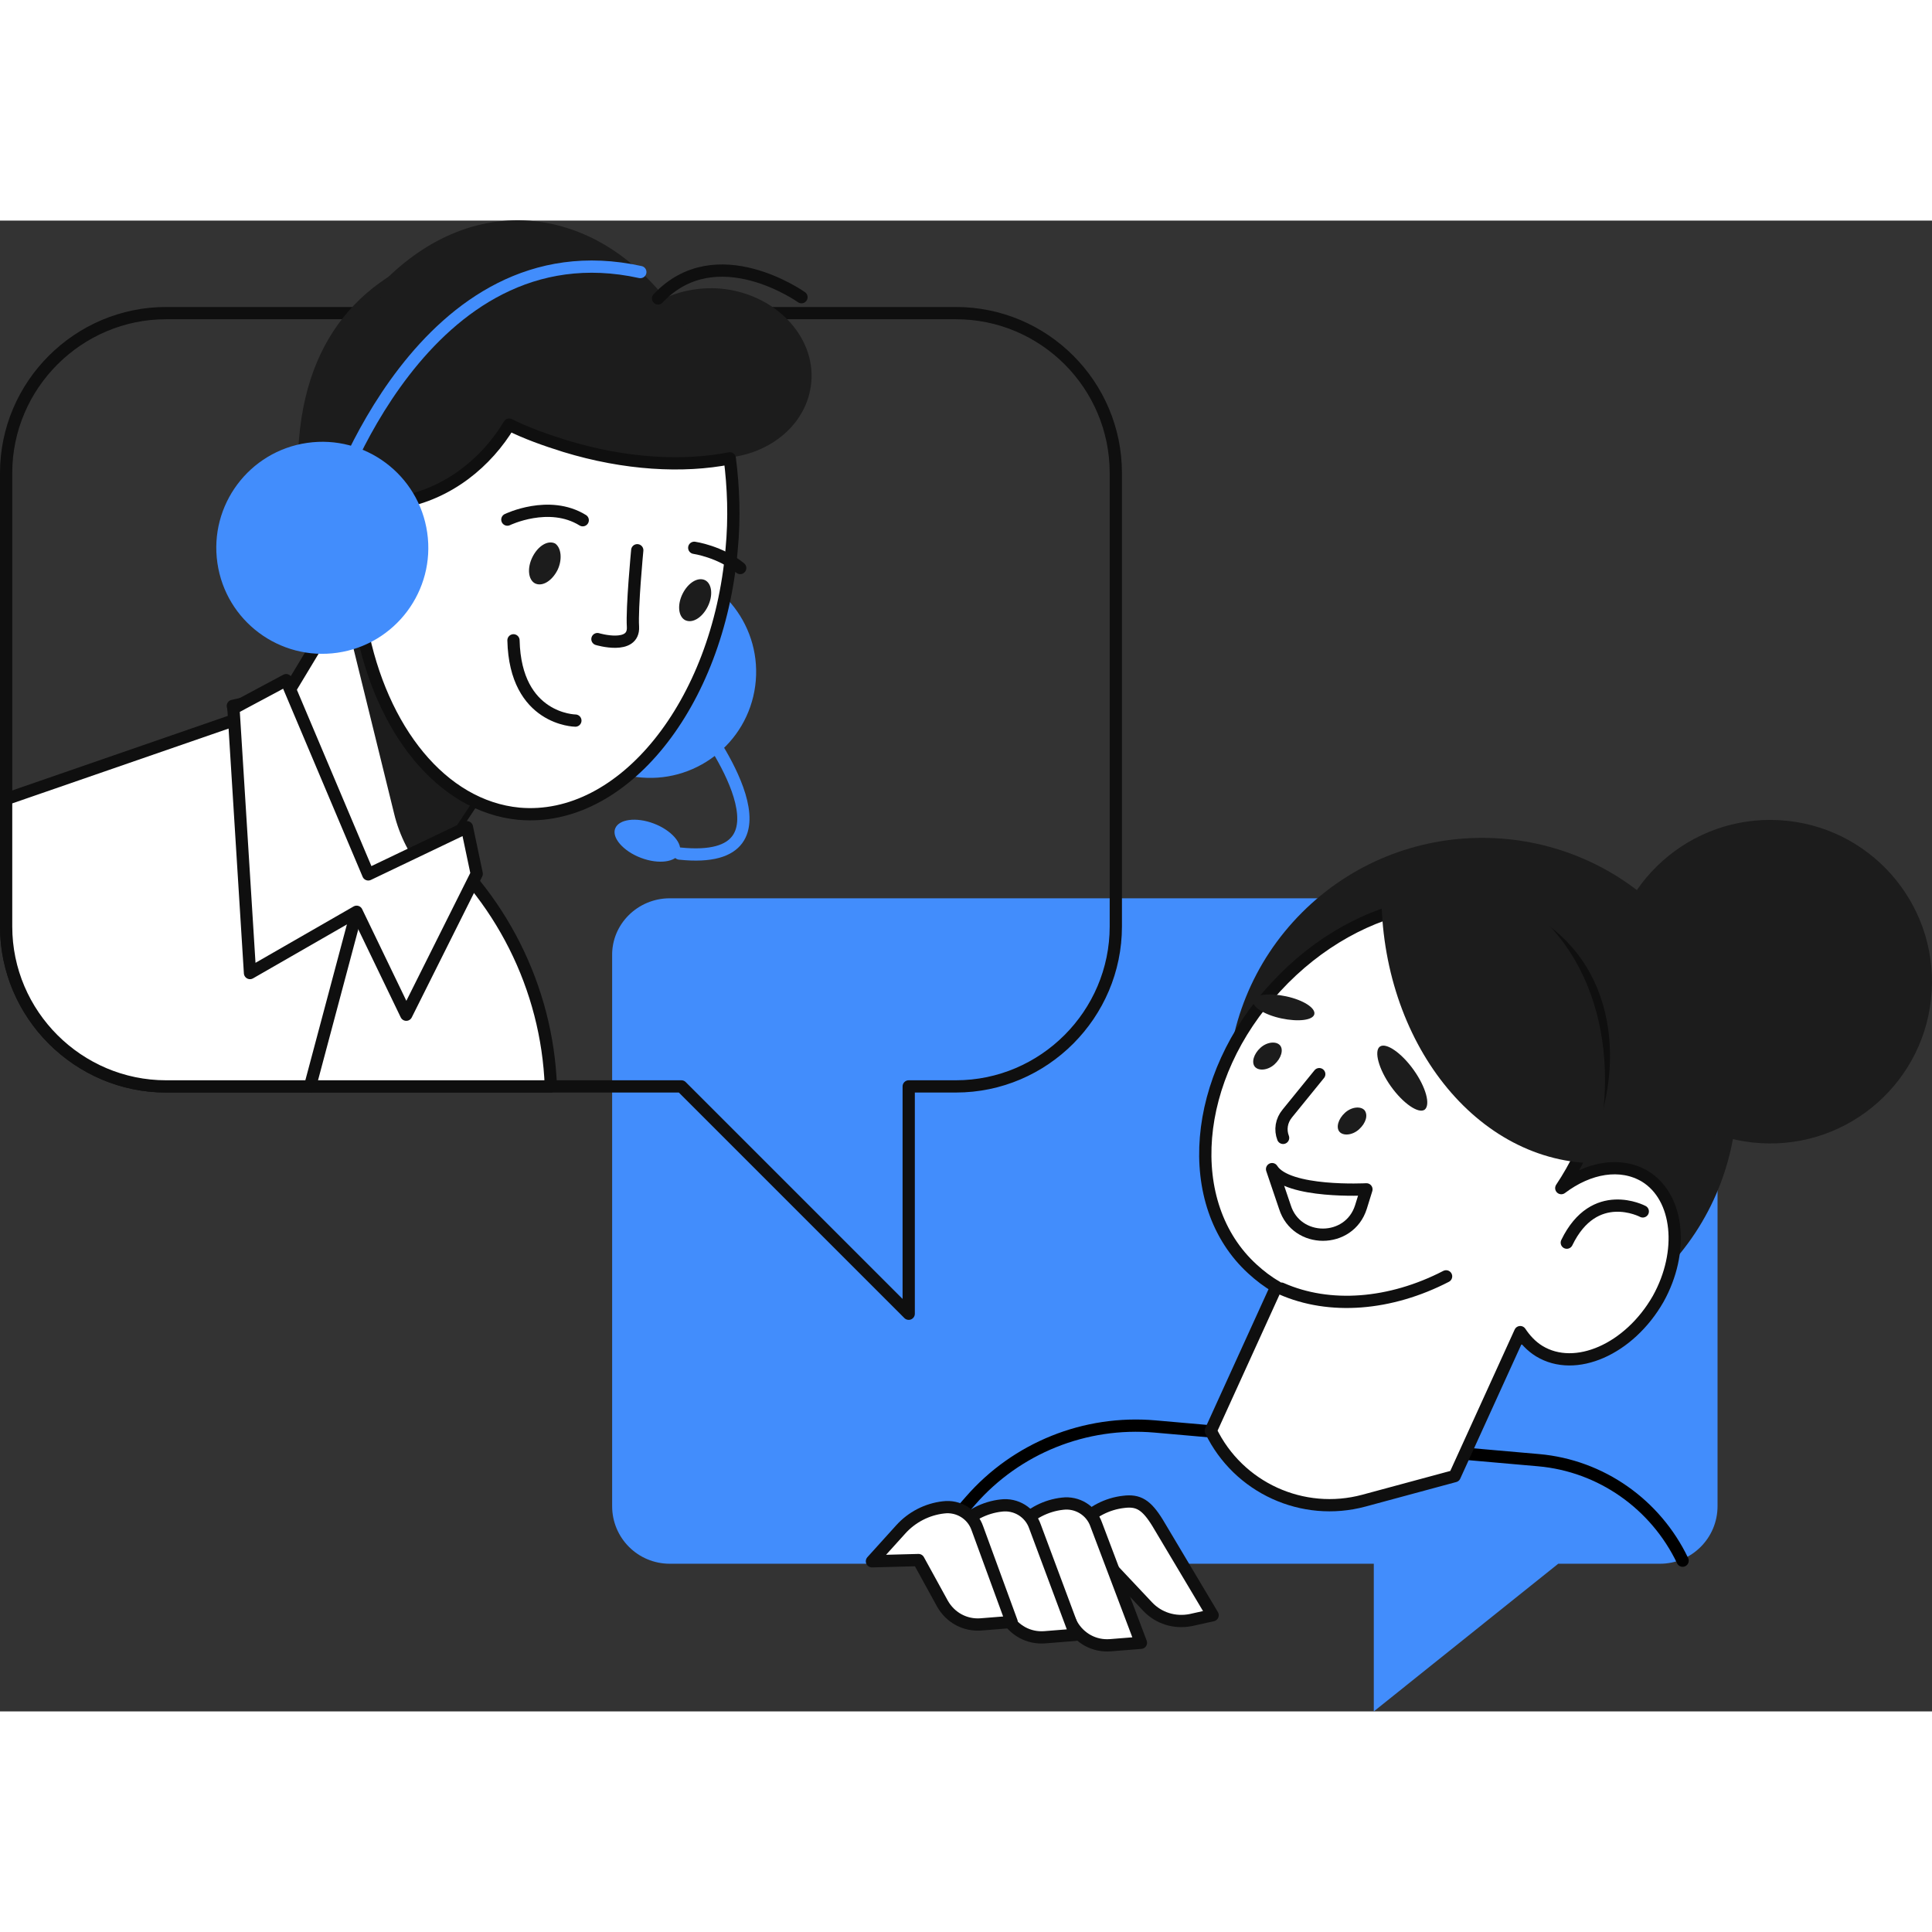 <svg xmlns:xlink="http://www.w3.org/1999/xlink" xmlns="http://www.w3.org/2000/svg" viewBox="0 0 315.3 243.3" width="360" height="360"><rect x="0" y="0" width="315.3" height="243.3" fill="#333333" stroke="none"/><rect width="302.9" height="234.1" x="-1.1" y="3.1" fill="#4990F9" display="none" class="colorf6f3e4 svgShape"></rect><path fill="#428DFC" d="M109.3,110.6h161.6c5.2,0,9.4,4.2,9.4,9.4v89.8c0,5.2-4.2,9.4-9.4,9.4h-16.6l-30.1,24.1v-24.1H109.3    c-5.2,0-9.4-4.2-9.4-9.4V120C99.8,114.8,104.1,110.6,109.3,110.6z" class="colorfccc42 svgShape"></path><path fill="none" stroke="#000000" stroke-linecap="round" stroke-linejoin="round" stroke-miterlimit="10" stroke-width="2px" d="M274.6,218.7L274.6,218.7c-4.4-9.2-13.3-15.5-23.5-16.4l-62.6-5.5c-11.4-1-22.6,3.5-30.1,12.1l-8.5,9.7" class="colorStroke000 svgStroke"></path><path fill="#FFFFFF" stroke="#0F0F0F" stroke-linecap="round" stroke-linejoin="round" stroke-miterlimit="10" stroke-width="2px" d="M179.3,217.7l-7.6,0.2l4.7-5.2c1.8-2,4.3-3.3,7-3.6l0,0c2.4-0.3,3.7,0.5,5.5,3.4l9,15.1l-3.6,0.8     c-2.6,0.5-5.2-0.3-7-2.2L179.3,217.7z" class="colorfff svgShape colorStroke080717 svgStroke"></path><path fill="#FFFFFF" stroke="#0F0F0F" stroke-linecap="round" stroke-linejoin="round" stroke-miterlimit="10" stroke-width="2px" d="M169.3,218l-7.6,0.2l4.7-5.2c1.8-2,4.3-3.3,7-3.6l0,0c2.4-0.3,4.7,1.1,5.5,3.4l7.3,19.3l-5,0.4     c-2.6,0.2-5-1.1-6.3-3.4L169.3,218z" class="colorfff svgShape colorStroke080717 svgStroke"></path><path fill="#FFFFFF" stroke="#0F0F0F" stroke-linecap="round" stroke-linejoin="round" stroke-miterlimit="10" stroke-width="2px" d="M159.3,218.3l-7.6,0.2l4.7-5.2c1.8-2,4.3-3.3,7-3.6l0,0c2.4-0.3,4.7,1.1,5.5,3.4l6.6,17.7l-5,0.4     c-2.6,0.2-5-1.1-6.3-3.4L159.3,218.3z" class="colorfff svgShape colorStroke080717 svgStroke"></path><path fill="#FFFFFF" stroke="#0F0F0F" stroke-linecap="round" stroke-linejoin="round" stroke-miterlimit="10" stroke-width="2px" d="M149.9,218.6l-7.6,0.2l4.7-5.2c1.8-2,4.3-3.3,7-3.6l0,0c2.4-0.3,4.7,1.1,5.5,3.4l5.6,15.3l-5,0.4     c-2.6,0.2-5-1.1-6.3-3.4L149.9,218.6z" class="colorfff svgShape colorStroke080717 svgStroke"></path><g><circle cx="241.9" cy="142.3" r="41.6" fill="#1C1C1C" transform="rotate(-45.001 241.946 142.318)" class="color080717 svgShape"></circle><path fill="#FFFFFF" stroke="#0F0F0F" stroke-linecap="round" stroke-linejoin="round" stroke-miterlimit="10" stroke-width="2px" d="M204.4,171.1c1.2,1.1,2.5,2.1,3.9,2.9l-10.7,23.5l0,0c4.5,9.3,15,14.1,25,11.4l14.8-4l10.7-23.5      c0.8,1.2,1.8,2.3,3.1,3.1c5.9,3.6,14.7-0.3,19.4-8.5c4.3-7.7,3.4-16.6-2.1-20c-4-2.4-9.2-1.5-13.7,1.9      c9.4-14.1,9.4-31.2-0.8-40.5c-11.6-10.7-32.1-7.2-45.8,7.7C194.5,139.8,192.8,160.5,204.4,171.1z" class="colorfff svgShape colorStroke080717 svgStroke"></path><path fill="#1C1C1C" d="M260,153.8c-0.3,0-0.7,0-1,0c-19.6-1.1-34.6-21.9-33.5-46.5c0-0.3,0-0.6,0.1-0.8c6.9-1.2,13.9-0.3,20,3     C259.8,117.1,265.2,135.5,260,153.8z" class="color080717 svgShape"></path><path fill="none" stroke="#0F0F0F" stroke-linecap="round" stroke-linejoin="round" stroke-miterlimit="10" stroke-width="2px" d="M209.1,174.3c7.9,3.5,17.8,2.7,26.9-2" class="colorStroke080717 svgStroke"></path><path fill="#1C1C1C" d="M214.5 129.5c-.2 1-2.6 1.3-5.4.7-2.8-.6-4.8-1.9-4.6-2.9.2-1 2.6-1.3 5.4-.7S214.7 128.5 214.5 129.5zM232.5 145.1c-1 .7-3.5-1-5.5-3.8-2-2.8-2.8-5.8-1.8-6.5 1-.7 3.5 1 5.5 3.8C232.7 141.4 233.5 144.3 232.5 145.1z" class="color080717 svgShape"></path><path fill="none" stroke="#0F0F0F" stroke-linecap="round" stroke-linejoin="round" stroke-miterlimit="10" stroke-width="2px" d="M215.3 139.3l-5.2 6.4c-1 1.2-1.2 2.7-.7 4M207.6 154.8c2.5 4 15.4 3.3 15.4 3.3l-.9 2.9c-1.9 6-10.5 6-12.4 0L207.6 154.8zM268.1 161.7c0 0-7.9-4.2-12.4 5.1" class="colorStroke080717 svgStroke"></path><path fill="#1C1C1C" d="M208 137.7c-1.1 1-2.6 1.1-3.2.4-.6-.7-.2-2.1.9-3.1 1.1-1 2.6-1.1 3.2-.4C209.5 135.3 209.1 136.7 208 137.7zM221.8 148.3c-1.1 1-2.6 1.1-3.2.4-.6-.7-.2-2.1.9-3.1 1.1-1 2.6-1.1 3.2-.4C223.3 146 222.9 147.3 221.8 148.3z" class="color080717 svgShape"></path></g><circle cx="288.9" cy="124.2" r="26.4" fill="#1C1C1C" transform="rotate(-86.647 288.903 124.207) scale(1)" class="color080717 svgShape"></circle><g><path fill="none" stroke="#0F0F0F" stroke-linecap="round" stroke-linejoin="round" stroke-miterlimit="10" stroke-width="2px" d="M156,15.1H27.1C12.8,15.1,1,26.8,1,41.2v74c0,14.4,11.8,26.1,26.1,26.1h84.1l37.1,37.1v-37.1h7.7    c14.4,0,26.1-11.8,26.1-26.1v-74C182.1,26.8,170.4,15.1,156,15.1z" class="colorStroke080717 svgStroke"></path><path fill="#FFFFFF" stroke="#0F0F0F" stroke-linecap="round" stroke-linejoin="round" stroke-miterlimit="10" stroke-width="2px" d="M69.1,99.9L43.8,79.6L1,94.4v20.8c0,14.4,11.8,26.1,26.1,26.1h62.8C89.3,125.2,81.7,110.1,69.1,99.9z" class="colorfff svgShape colorStroke080717 svgStroke"></path><line x1="58.2" x2="50.6" y1="112.8" y2="141.3" fill="none" stroke="#0F0F0F" stroke-linecap="round" stroke-linejoin="round" stroke-miterlimit="10" stroke-width="2px" class="colorStroke080717 svgStroke"></line><circle cx="106.1" cy="73.7" r="17.3" fill="#428DFC" transform="rotate(-82.421 106.073 73.674)" class="colorfccc42 svgShape"></circle><path fill="#FFFFFF" stroke="#0F0F0F" stroke-linecap="round" stroke-linejoin="round" stroke-miterlimit="10" stroke-width="2px" d="M56,62.1l-9.1,15.1L38,79.2L43,99.8c3.2,13,20.3,15.9,27.6,4.8l7.1-10.7L56,62.1z" class="colorfff svgShape colorStroke080717 svgStroke"></path><path fill="#1C1C1C" d="M70.7,104.6c-0.5,0.7-1,1.3-1.5,1.9c-2.2-2.7-4-6-4.9-9.8l-8-32.5l1-0.2l20.5,29.8L70.7,104.6z" class="color080717 svgShape"></path><path fill="#1C1C1C" d="M77.9,3.5c13.5-2.8,28.3,4.4,29.5,9.7c2.9-1.6,6.5-2.4,10.2-2.1c8.8,0.8,15.5,7.7,14.8,15.3        c-0.6,6.6-6.4,11.6-13.7,12.3c0.7,4.8,0.9,9.9,0.5,15.1c-1.7,20.9-35.7,19.4-42.1,18.8c-17.2-1.6-29.9-18.2-28.3-37        C50.4,16.7,61.6,6.9,77.9,3.5z" class="color080717 svgShape"></path><path fill="#1C1C1C" d="M76.6,8.6c4.4,2.2,7.7,5.2,9.1,9c4,10.7-7.8,30-26.6,28.7c-1.2-0.1-2.3-0.7-3.5-0.5        C57.1,28.7,65.4,14.8,76.6,8.6z" class="color080717 svgShape"></path><path fill="#1C1C1C" d="M119.6,38.7c-7.7,1.7-17.4,1.2-27.4-1.9c-16.8-5.2-28.9-16-30.4-26C68.9,3.2,77.8-0.9,87.3,0.1        C103.5,1.9,116.2,17.9,119.6,38.7z" class="color080717 svgShape"></path><circle cx="55.1" cy="54" r="12.9" fill="#FFFFFF" transform="rotate(-27.905 55.107 54.03)" class="colorfff svgShape"></circle><path fill="#FFFFFF" stroke="#0F0F0F" stroke-linecap="round" stroke-linejoin="round" stroke-miterlimit="10" stroke-width="2px" d="M58.9,41.7c2.6,0.8,4.7,2.3,6.3,4.3c8.1-1.4,14.3-6.7,17.9-12.7c2.8,1.4,5.9,2.5,9.1,3.5        c9.8,3,19.3,3.5,26.9,2c0.6,4.7,0.8,9.7,0.3,14.9c-2.2,25.3-17.8,44.6-34.7,43.1C72.1,95.6,62.2,83.1,59,66.3        c-2.4,0.8-5.1,0.8-7.7,0c-6.8-2.1-10.6-9.3-8.5-16.1C44.9,43.4,52.1,39.6,58.9,41.7z" class="colorfff svgShape colorStroke080717 svgStroke"></path><path fill="none" stroke="#0F0F0F" stroke-linecap="round" stroke-linejoin="round" stroke-miterlimit="10" stroke-width="2px" d="M130.8,12.5c0,0-13.9-9.9-23.4,0.2" class="colorStroke080717 svgStroke"></path><path fill="#1C1C1C" d="M115.5,63c-0.9,1.8-2.5,2.8-3.7,2.2c-1.1-0.6-1.3-2.5-0.4-4.3c0.9-1.8,2.5-2.8,3.7-2.2        C116.2,59.3,116.4,61.2,115.5,63z" class="color080717 svgShape"></path><path fill="none" stroke="#0F0F0F" stroke-linecap="round" stroke-linejoin="round" stroke-miterlimit="10" stroke-width="2px" d="M113.3,53.4c0,0,4.2,0.6,7.5,3.3" class="colorStroke080717 svgStroke"></path><path fill="#1C1C1C" d="M91,57c-0.9,1.8-2.5,2.8-3.7,2.2c-1.1-0.6-1.3-2.5-0.4-4.3c0.9-1.8,2.5-2.8,3.7-2.2        C91.6,53.4,91.8,55.3,91,57z" class="color080717 svgShape"></path><path fill="none" stroke="#0F0F0F" stroke-linecap="round" stroke-linejoin="round" stroke-miterlimit="10" stroke-width="2px" d="M82.8 48.8c0 0 6.8-3.3 12.3.1M104 53.8c0 0-.9 9.4-.7 12.5.2 3.8-5.8 2-5.8 2M93.9 81.6c0 0-9.8-.1-10.1-13.1" class="colorStroke080717 svgStroke"></path><path fill="none" stroke="#428DFC" stroke-linecap="round" stroke-linejoin="round" stroke-miterlimit="10" stroke-width="2px" d="M61.2,52.9c0,0-1.8-5.5-7.1-6.2c0,0,14.9-46.1,50.4-38.3" class="colorStrokefccc42 svgStroke"></path><circle cx="52.6" cy="53.4" r="17.3" fill="#428DFC" transform="rotate(-8.251 52.607 53.404)" class="colorfccc42 svgShape"></circle><path fill="#428DFC" d="M110.9,103.2c-0.6,1.5-3.4,1.9-6.3,0.8c-2.9-1.1-4.8-3.3-4.2-4.8c0.6-1.5,3.4-1.9,6.3-0.8        C109.6,99.5,111.5,101.7,110.9,103.2z" class="colorfccc42 svgShape"></path><path fill="none" stroke="#428DFC" stroke-linecap="round" stroke-linejoin="round" stroke-miterlimit="10" stroke-width="2px" d="M114.8,82.7c0,0,17,22.8-3.9,20.6" class="colorStrokefccc42 svgStroke"></path><polygon fill="#FFFFFF" stroke="#0F0F0F" stroke-linecap="round" stroke-linejoin="round" stroke-miterlimit="10" stroke-width="2px" points="77.8 106.6 66.3 129.6 58.2 112.8 40.8 122.8 38.1 79.6 46.7 75 60.1 106.7 76.2 99" class="colorfff svgShape colorStroke080717 svgStroke"></polygon></g></svg>